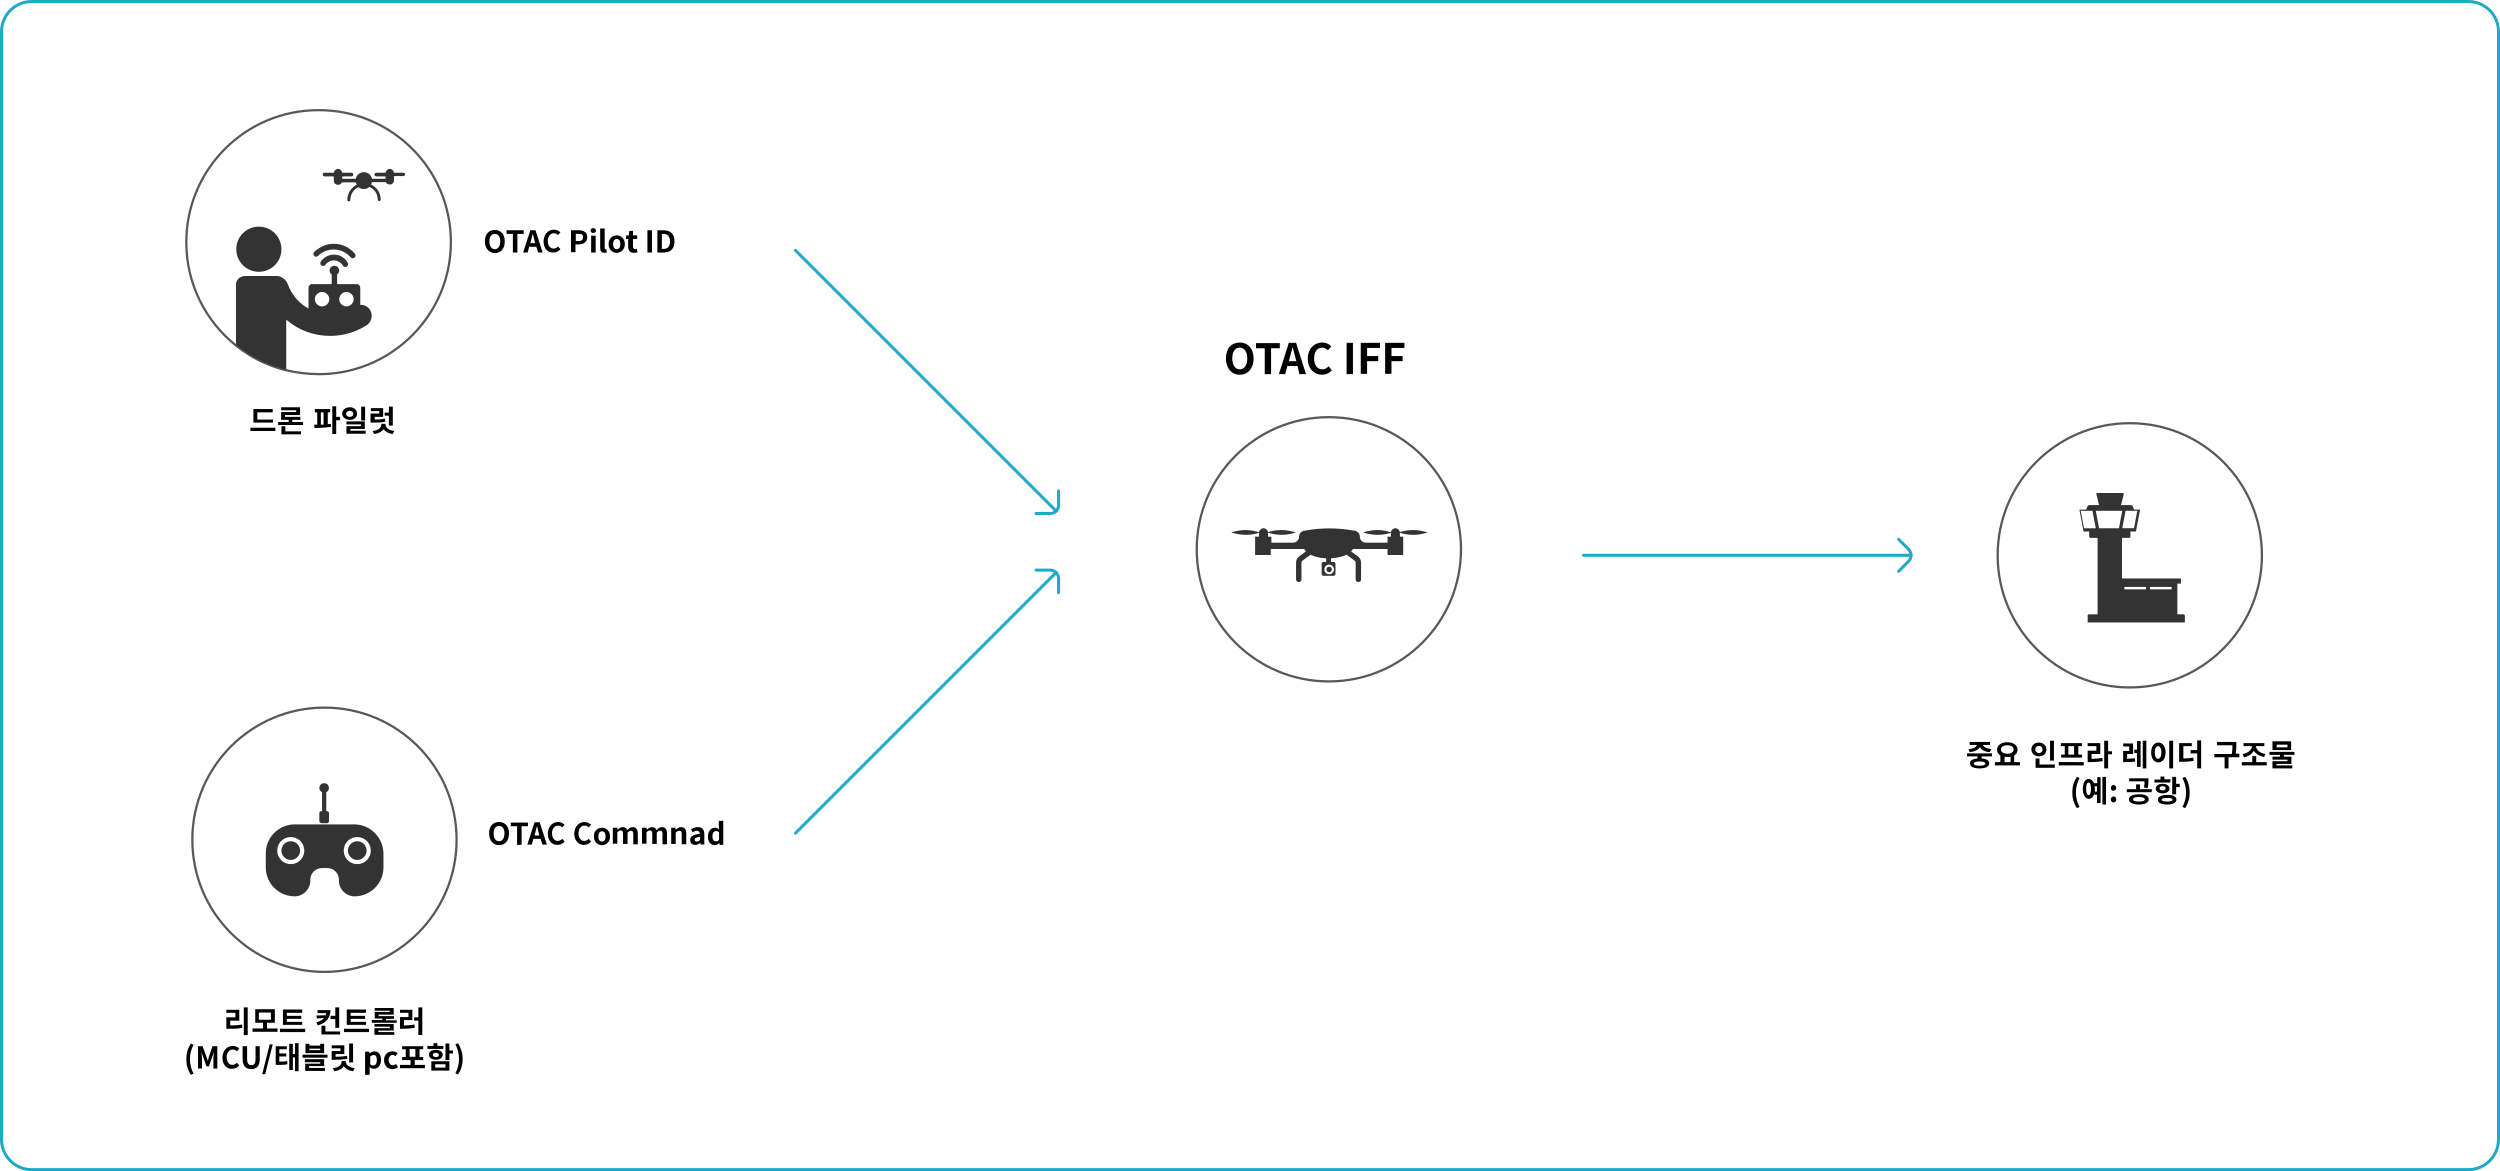 <?xml version="1.0" encoding="utf-8"?>
<!-- Generator: Adobe Illustrator 25.0.1, SVG Export Plug-In . SVG Version: 6.00 Build 0)  -->
<svg version="1.1" id="Layer_1" xmlns="http://www.w3.org/2000/svg" xmlns:xlink="http://www.w3.org/1999/xlink" x="0px" y="0px"
	 width="830.6px" height="389.1px" viewBox="0 0 830.6 389.1" style="enable-background:new 0 0 830.6 389.1;" xml:space="preserve"
	>
<style type="text/css">
	.st0{fill:none;stroke:#1FA9C9;stroke-linecap:round;stroke-linejoin:round;stroke-miterlimit:10;}
	.st1{fill:none;stroke:#595757;stroke-width:0.75;stroke-linecap:round;stroke-linejoin:round;stroke-miterlimit:10;}
	.st2{fill:#333333;}
	.st3{fill-rule:evenodd;clip-rule:evenodd;fill:#333333;}
</style>
<path class="st0" d="M820.1,388.6H10.5c-5.5,0-10-4.5-10-10V10.5c0-5.5,4.5-10,10-10h809.6c5.5,0,10,4.5,10,10v368.1
	C830.1,384.1,825.6,388.6,820.1,388.6z"/>
<path class="st1" d="M149.8,80.4c0,23.8-19,43.2-42.6,43.9c-0.4,0-0.8,0-1.3,0c-3.7,0-7.4-0.5-10.9-1.3c-2.4-0.6-4.8-1.4-7-2.4
	c-3.5-1.5-6.7-3.5-9.7-5.9c-10-8-16.4-20.4-16.4-34.2c0-24.2,19.6-43.9,43.9-43.9C130.1,36.5,149.8,56.2,149.8,80.4z"/>
<circle class="st1" cx="107.8" cy="279" r="43.9"/>
<circle class="st1" cx="441.5" cy="182.5" r="43.9"/>
<g>
	<line class="st0" x1="526.1" y1="184.5" x2="634.9" y2="184.5"/>
	<path class="st0" d="M630.8,179.2l3.3,3.3c1.1,1.1,1.1,2.9,0,4l-3.3,3.3"/>
</g>
<circle class="st1" cx="707.6" cy="184.5" r="43.9"/>
<g>
	<g>
		<path d="M407.3,119.1c0-3.4,1.9-5.3,4.6-5.3c2.7,0,4.6,2,4.6,5.3s-1.9,5.4-4.6,5.4C409.2,124.5,407.3,122.4,407.3,119.1z
			 M414.4,119.1c0-2.2-1-3.6-2.5-3.6c-1.5,0-2.5,1.3-2.5,3.6c0,2.2,1,3.6,2.5,3.6C413.4,122.7,414.4,121.3,414.4,119.1z"/>
		<path d="M420.2,115.7h-2.9v-1.7h7.9v1.7h-2.9v8.6h-2.1V115.7z"/>
		<path d="M431.1,121.6h-3.4l-0.7,2.7h-2.1l3.3-10.4h2.4l3.3,10.4h-2.2L431.1,121.6z M430.7,120l-0.3-1.1c-0.3-1.1-0.6-2.3-0.9-3.4
			h-0.1c-0.3,1.1-0.6,2.3-0.9,3.4l-0.3,1.1H430.7z"/>
		<path d="M434.5,119.2c0-3.4,2.2-5.4,4.8-5.4c1.3,0,2.4,0.6,3,1.3l-1.1,1.3c-0.5-0.5-1.1-0.9-1.9-0.9c-1.6,0-2.7,1.3-2.7,3.6
			c0,2.3,1.1,3.6,2.7,3.6c0.9,0,1.6-0.4,2.1-1l1.1,1.3c-0.9,1-2,1.5-3.3,1.5C436.7,124.5,434.5,122.6,434.5,119.2z"/>
		<path d="M447.4,113.9h2.1v10.4h-2.1V113.9z"/>
		<path d="M452.1,113.9h6.4v1.7h-4.3v2.7h3.7v1.7h-3.7v4.2h-2.1V113.9z"/>
		<path d="M460.2,113.9h6.4v1.7h-4.3v2.7h3.7v1.7h-3.7v4.2h-2.1V113.9z"/>
	</g>
</g>
<g>
	<g>
		<path d="M91.5,142.1v1.1h-8.3v-1.1H91.5z M90.7,140.4h-6.5v-4.5h6.4v1.1h-5.1v2.4h5.2V140.4z"/>
		<path d="M100.7,140.2v1h-8.3v-1h3.5v-0.7h-2.5v-2.6h5v-0.6h-5v-1h6.3v2.6h-5v0.6h5.1v1h-2.7v0.7H100.7z M94.8,143.3h5.2v1h-6.5
			v-2.7h1.3V143.3z"/>
		<path d="M108.8,140.9c0.4,0,0.7,0,1.1-0.1l0.1,1c-1.9,0.3-4,0.4-5.5,0.4l-0.1-1.1c0.3,0,0.7,0,1,0V137h-0.8v-1.1h5.1v1.1h-0.8
			V140.9z M106.6,141.1c0.3,0,0.6,0,0.9,0V137h-0.9V141.1z M113,139.6h-1.3v4.6h-1.3v-9.2h1.3v3.5h1.3V139.6z"/>
		<path d="M116.2,139.5c-1.4,0-2.5-0.9-2.5-2.1c0-1.2,1.1-2.1,2.5-2.1c1.4,0,2.4,0.9,2.4,2.1C118.7,138.7,117.6,139.5,116.2,139.5z
			 M116.2,138.5c0.7,0,1.2-0.4,1.2-1c0-0.6-0.5-1-1.2-1s-1.2,0.4-1.2,1C115,138.1,115.5,138.5,116.2,138.5z M121.5,143.1v1h-6.4
			v-2.5h4.8v-0.6h-4.8v-1h6.1v2.5h-4.8v0.6H121.5z M121.3,139.7h-1.3v-4.6h1.3V139.7z"/>
		<path d="M126,137.5v-0.9h-2.8v-1h4.1v2.9h-2.8v0.9c1.4,0,2.4-0.1,3.4-0.3l0.1,1c-1.2,0.3-2.4,0.3-4.1,0.3h-0.8v-3H126z M128.1,141
			c0,1,0.9,1.9,2.9,2.2l-0.5,1c-1.5-0.2-2.5-0.8-3.1-1.6c-0.5,0.8-1.6,1.4-3.1,1.6l-0.5-1c2-0.2,2.9-1.2,2.9-2.2v-0.2h1.3V141z
			 M129.2,138.1h-1.4v-1h1.4v-2h1.3v6.3h-1.3V138.1z"/>
	</g>
</g>
<g>
	<g>
		<path d="M161.1,80.2c0-2.4,1.3-3.8,3.3-3.8c2,0,3.3,1.4,3.3,3.8c0,2.4-1.3,3.9-3.3,3.9C162.5,84,161.1,82.6,161.1,80.2z
			 M166.2,80.2c0-1.6-0.7-2.5-1.8-2.5c-1.1,0-1.8,0.9-1.8,2.5c0,1.6,0.7,2.6,1.8,2.6C165.5,82.8,166.2,81.7,166.2,80.2z"/>
		<path d="M170.4,77.7h-2.1v-1.2h5.7v1.2h-2.1v6.2h-1.5V77.7z"/>
		<path d="M178.2,82h-2.4l-0.5,1.9h-1.5l2.4-7.4h1.7l2.4,7.4h-1.5L178.2,82z M177.8,80.8l-0.2-0.8c-0.2-0.8-0.4-1.6-0.6-2.4h0
			c-0.2,0.8-0.4,1.6-0.6,2.4l-0.2,0.8H177.8z"/>
		<path d="M180.6,80.2c0-2.4,1.6-3.9,3.4-3.9c0.9,0,1.7,0.4,2.2,0.9l-0.8,0.9c-0.4-0.4-0.8-0.6-1.4-0.6c-1.1,0-2,1-2,2.5
			c0,1.6,0.8,2.6,1.9,2.6c0.6,0,1.1-0.3,1.5-0.7l0.8,0.9c-0.6,0.7-1.4,1.1-2.4,1.1C182.1,84,180.6,82.7,180.6,80.2z"/>
		<path d="M189.8,76.5h2.4c1.6,0,2.9,0.6,2.9,2.3c0,1.7-1.3,2.4-2.9,2.4h-1v2.6h-1.5V76.5z M192.2,80.1c1,0,1.5-0.4,1.5-1.3
			c0-0.9-0.5-1.1-1.6-1.1h-0.8v2.4H192.2z"/>
		<path d="M196.2,76.6c0-0.5,0.4-0.8,0.9-0.8c0.5,0,0.9,0.3,0.9,0.8c0,0.5-0.4,0.8-0.9,0.8C196.6,77.4,196.2,77.1,196.2,76.6z
			 M196.4,78.3h1.5v5.6h-1.5V78.3z"/>
		<path d="M199.4,82.3v-6.4h1.5v6.5c0,0.3,0.2,0.4,0.3,0.4c0.1,0,0.1,0,0.2,0l0.2,1.1c-0.2,0.1-0.4,0.1-0.8,0.1
			C199.8,84,199.4,83.4,199.4,82.3z"/>
		<path d="M202.2,81.1c0-1.9,1.3-2.9,2.7-2.9c1.4,0,2.7,1.1,2.7,2.9c0,1.8-1.3,2.9-2.7,2.9C203.5,84,202.2,83,202.2,81.1z
			 M206.1,81.1c0-1.1-0.4-1.7-1.2-1.7c-0.8,0-1.2,0.7-1.2,1.7c0,1,0.4,1.7,1.2,1.7C205.7,82.8,206.1,82.2,206.1,81.1z"/>
		<path d="M208.7,81.9v-2.5H208v-1.1l0.9-0.1l0.2-1.5h1.2v1.5h1.4v1.2h-1.4v2.5c0,0.6,0.3,0.9,0.8,0.9c0.2,0,0.4-0.1,0.5-0.1
			l0.2,1.1c-0.3,0.1-0.7,0.2-1.2,0.2C209.3,84,208.7,83.2,208.7,81.9z"/>
		<path d="M215.1,76.5h1.5v7.4h-1.5V76.5z"/>
		<path d="M218.4,76.5h2c2.3,0,3.7,1.2,3.7,3.7c0,2.5-1.4,3.7-3.6,3.7h-2.1V76.5z M220.4,82.7c1.4,0,2.2-0.7,2.2-2.5
			c0-1.8-0.9-2.5-2.2-2.5h-0.5v5H220.4z"/>
	</g>
</g>
<g>
	<g>
		<path d="M162.5,276.9c0-2.4,1.3-3.8,3.3-3.8c2,0,3.3,1.4,3.3,3.8c0,2.4-1.3,3.9-3.3,3.9C163.9,280.8,162.5,279.3,162.5,276.9z
			 M167.6,276.9c0-1.6-0.7-2.5-1.8-2.5c-1.1,0-1.8,0.9-1.8,2.5c0,1.6,0.7,2.6,1.8,2.6C166.9,279.5,167.6,278.5,167.6,276.9z"/>
		<path d="M171.8,274.5h-2.1v-1.2h5.7v1.2h-2.1v6.2h-1.5V274.5z"/>
		<path d="M179.6,278.7h-2.4l-0.5,1.9h-1.5l2.4-7.4h1.7l2.4,7.4h-1.5L179.6,278.7z M179.2,277.6l-0.2-0.8c-0.2-0.8-0.4-1.6-0.6-2.4
			h0c-0.2,0.8-0.4,1.6-0.6,2.4l-0.2,0.8H179.2z"/>
		<path d="M182,277c0-2.4,1.6-3.9,3.4-3.9c0.9,0,1.7,0.5,2.2,0.9l-0.8,0.9c-0.4-0.4-0.8-0.6-1.4-0.6c-1.1,0-2,1-2,2.5
			c0,1.6,0.8,2.6,1.9,2.6c0.6,0,1.1-0.3,1.5-0.7l0.8,0.9c-0.6,0.7-1.4,1.1-2.4,1.1C183.5,280.8,182,279.4,182,277z"/>
		<path d="M190.8,277c0-2.4,1.6-3.9,3.4-3.9c0.9,0,1.7,0.5,2.2,0.9l-0.8,0.9c-0.4-0.4-0.8-0.6-1.4-0.6c-1.1,0-2,1-2,2.5
			c0,1.6,0.8,2.6,1.9,2.6c0.6,0,1.1-0.3,1.5-0.7l0.8,0.9c-0.6,0.7-1.4,1.1-2.4,1.1C192.4,280.8,190.8,279.4,190.8,277z"/>
		<path d="M197.3,277.9c0-1.9,1.3-2.9,2.7-2.9c1.4,0,2.7,1.1,2.7,2.9c0,1.8-1.3,2.9-2.7,2.9C198.6,280.8,197.3,279.7,197.3,277.9z
			 M201.2,277.9c0-1.1-0.4-1.7-1.2-1.7c-0.8,0-1.2,0.7-1.2,1.7c0,1,0.4,1.7,1.2,1.7C200.8,279.6,201.2,278.9,201.2,277.9z"/>
		<path d="M203.9,275h1.2l0.1,0.7h0c0.5-0.5,1-0.9,1.7-0.9c0.8,0,1.3,0.4,1.5,1c0.5-0.5,1-1,1.8-1c1.2,0,1.7,0.8,1.7,2.2v3.5h-1.5
			v-3.3c0-0.9-0.2-1.2-0.8-1.2c-0.3,0-0.7,0.2-1.1,0.6v3.8h-1.5v-3.3c0-0.9-0.2-1.2-0.8-1.2c-0.3,0-0.7,0.2-1.1,0.6v3.8h-1.5V275z"
			/>
		<path d="M213.6,275h1.2l0.1,0.7h0c0.5-0.5,1-0.9,1.7-0.9c0.8,0,1.3,0.4,1.5,1c0.5-0.5,1-1,1.8-1c1.2,0,1.7,0.8,1.7,2.2v3.5h-1.5
			v-3.3c0-0.9-0.2-1.2-0.8-1.2c-0.3,0-0.7,0.2-1.1,0.6v3.8h-1.5v-3.3c0-0.9-0.2-1.2-0.8-1.2c-0.3,0-0.7,0.2-1.1,0.6v3.8h-1.5V275z"
			/>
		<path d="M223.2,275h1.2l0.1,0.7h0c0.5-0.5,1.1-0.9,1.8-0.9c1.2,0,1.7,0.8,1.7,2.2v3.5h-1.5v-3.3c0-0.9-0.2-1.2-0.8-1.2
			c-0.5,0-0.7,0.2-1.2,0.6v3.8h-1.5V275z"/>
		<path d="M229.3,279.1c0-1.2,1-1.8,3.2-2.1c0-0.5-0.3-1-0.9-1c-0.5,0-1,0.2-1.5,0.5l-0.5-1c0.7-0.4,1.5-0.7,2.3-0.7
			c1.4,0,2.1,0.8,2.1,2.5v3.3h-1.2l-0.1-0.6h0c-0.5,0.4-1,0.7-1.7,0.7C230,280.8,229.3,280.1,229.3,279.1z M232.6,279.1V278
			c-1.4,0.2-1.8,0.5-1.8,1c0,0.4,0.3,0.6,0.7,0.6C231.9,279.6,232.2,279.4,232.6,279.1z"/>
		<path d="M235.2,277.9c0-1.8,1.1-2.9,2.3-2.9c0.6,0,1,0.2,1.4,0.6l-0.1-0.9v-2h1.5v8h-1.2l-0.1-0.6h0c-0.4,0.4-1,0.7-1.5,0.7
			C236.1,280.8,235.2,279.7,235.2,277.9z M238.9,279v-2.5c-0.3-0.3-0.7-0.4-1-0.4c-0.6,0-1.2,0.6-1.2,1.7c0,1.2,0.4,1.7,1.2,1.7
			C238.3,279.6,238.6,279.4,238.9,279z"/>
	</g>
</g>
<g>
	<g>
		<path d="M658.4,251.3v0.7c1.6,0.1,2.5,0.7,2.5,1.6c0,1.1-1.2,1.7-3.2,1.7c-2,0-3.2-0.6-3.2-1.7c0-0.9,0.9-1.5,2.5-1.6v-0.7h-3.5
			v-1h8.3v1H658.4z M654,248.9c1.7-0.1,2.6-0.7,2.8-1.4h-2.4v-1h6.8v1h-2.4c0.2,0.6,1.1,1.2,2.8,1.4l-0.5,1
			c-1.7-0.1-2.9-0.8-3.3-1.7c-0.5,0.9-1.6,1.5-3.4,1.7L654,248.9z M657.7,253c-1.2,0-1.9,0.2-1.9,0.7c0,0.5,0.6,0.7,1.9,0.7
			c1.2,0,1.9-0.2,1.9-0.7C659.6,253.2,659,253,657.7,253z"/>
		<path d="M671.1,253.2v1.1h-8.3v-1.1h1.8v-2.2c-0.7-0.4-1.1-1.1-1.1-1.9c0-1.5,1.4-2.5,3.4-2.5c2,0,3.4,1,3.4,2.5
			c0,0.8-0.4,1.5-1.1,1.9v2.2H671.1z M664.8,249c0,0.9,0.8,1.4,2.1,1.4s2.1-0.5,2.1-1.4c0-0.9-0.9-1.4-2.1-1.4
			S664.8,248.1,664.8,249z M666,253.2h2v-1.8c-0.3,0.1-0.7,0.1-1,0.1c-0.4,0-0.7,0-1-0.1V253.2z"/>
		<path d="M677.4,251.3c-1.4,0-2.5-1-2.5-2.3c0-1.4,1.1-2.3,2.5-2.3s2.5,1,2.5,2.3C679.9,250.4,678.9,251.3,677.4,251.3z
			 M677.4,250.2c0.7,0,1.2-0.4,1.2-1.2c0-0.8-0.5-1.2-1.2-1.2c-0.7,0-1.2,0.4-1.2,1.2C676.2,249.8,676.8,250.2,677.4,250.2z
			 M682.7,254.1v1h-6.4v-3.1h1.3v2H682.7z M682.4,252.7h-1.3v-6.6h1.3V252.7z"/>
		<path d="M692.3,253.2v1.1H684v-1.1H692.3z M685.9,247.9h-1.2v-1h7v1h-1.2v2.8h1.2v1h-6.9v-1h1.2V247.9z M689.1,247.9h-1.9v2.8h1.9
			V247.9z"/>
		<path d="M694.9,252.1c1.3,0,2.4-0.1,3.6-0.3l0.1,1.1c-1.4,0.2-2.6,0.3-4.2,0.3h-0.8v-3.8h2.9v-1.5h-2.9v-1h4.2v3.6h-2.9V252.1z
			 M701.7,250.6h-1.3v4.7h-1.3v-9.2h1.3v3.5h1.3V250.6z"/>
		<path d="M706.7,252.1c0.9,0,1.7-0.1,2.6-0.2l0.1,1.1c-1.2,0.2-2.2,0.2-3.4,0.2h-0.6v-3.7h2V248h-2v-1h3.3v3.5h-2V252.1z
			 M710,246.2h1.2v8.6H710v-4.6h-0.9v-1.1h0.9V246.2z M713.1,246.1v9.2h-1.2v-9.2H713.1z"/>
		<path d="M719.5,250c0,2-1,3.3-2.4,3.3c-1.4,0-2.4-1.3-2.4-3.3c0-2,1-3.3,2.4-3.3C718.5,246.7,719.5,248,719.5,250z M715.9,250
			c0,1.4,0.5,2.1,1.1,2.1s1.1-0.7,1.1-2.1c0-1.4-0.5-2.1-1.1-2.1S715.9,248.6,715.9,250z M722,246.1v9.2h-1.3v-9.2H722z"/>
		<path d="M725.4,252c1.3,0,2.3-0.1,3.3-0.3l0.1,1.1c-1.2,0.2-2.3,0.3-4,0.3H724v-6.2h4.2v1h-2.8V252z M731.3,246.1v9.2H730v-5h-2.2
			v-1.1h2.2v-3.2H731.3z"/>
		<path d="M743.9,251.6h-3.5v3.7h-1.3v-3.7h-3.4v-1.1h5.8c0.2-1.2,0.2-2.1,0.2-2.9h-5.1v-1.1h6.4v0.8c0,0.9,0,1.8-0.2,3.1h1.2V251.6
			z"/>
		<path d="M753.1,253.2v1.1h-8.3v-1.1h3.5v-2h1.3v2H753.1z M745.1,250.5c1.9-0.3,3-1.4,3.1-2.6h-2.8v-1h6.9v1h-2.8
			c0.1,1.2,1.2,2.3,3.2,2.6l-0.5,1c-1.6-0.3-2.8-1.1-3.4-2.1c-0.6,1.1-1.7,1.9-3.3,2.2L745.1,250.5z"/>
		<path d="M758.8,250.8v0.6h2.5v2.4h-5v0.5h5.3v1H755v-2.4h5v-0.5H755v-1h2.5v-0.6H754v-1h8.3v1H758.8z M761.3,249.2H755v-2.9h6.2
			V249.2z M760,247.4h-3.6v0.9h3.6V247.4z"/>
		<path d="M688.5,263.3c0-2,0.5-3.6,1.5-5.2l0.9,0.4c-0.8,1.5-1.2,3.1-1.2,4.8c0,1.6,0.4,3.3,1.2,4.8l-0.9,0.4
			C689,266.9,688.5,265.3,688.5,263.3z"/>
		<path d="M696.7,258.2h1.2v8.6h-1.2V264h-1c-0.3,0.9-0.9,1.4-1.7,1.4c-1.2,0-2-1.3-2-3.3c0-2.1,0.8-3.3,2-3.3
			c0.7,0,1.3,0.5,1.7,1.4h1.1V258.2z M694.7,262.1c0-1.4-0.3-2.1-0.8-2.1c-0.5,0-0.8,0.7-0.8,2.1s0.3,2.1,0.8,2.1
			C694.4,264.2,694.7,263.5,694.7,262.1z M696.7,263v-1.8h-0.8c0,0.3,0.1,0.6,0.1,0.9c0,0.3,0,0.6,0,0.9H696.7z M699.7,258.1v9.2
			h-1.2v-9.2H699.7z"/>
		<path d="M701.3,261.8c0-0.5,0.4-1,0.9-1c0.5,0,0.9,0.4,0.9,1c0,0.5-0.4,0.9-0.9,0.9C701.7,262.8,701.3,262.4,701.3,261.8z
			 M701.3,265.6c0-0.5,0.4-1,0.9-1c0.5,0,0.9,0.4,0.9,1s-0.4,1-0.9,1C701.7,266.6,701.3,266.2,701.3,265.6z"/>
		<path d="M714.9,262.2v1h-8.3v-1h3.1v-1.6h1.3v1.6H714.9z M713.9,265.6c0,1.1-1.3,1.7-3.3,1.7c-2,0-3.3-0.7-3.3-1.7
			c0-1.1,1.3-1.7,3.3-1.7C712.7,263.8,713.9,264.5,713.9,265.6z M712.3,261.6c0.2-0.8,0.2-1.4,0.2-2h-5.1v-1h6.4v0.8
			c0,0.7,0,1.5-0.3,2.5L712.3,261.6z M712.6,265.6c0-0.5-0.7-0.8-2-0.8c-1.2,0-1.9,0.2-1.9,0.8c0,0.5,0.7,0.7,1.9,0.7
			C711.9,266.3,712.6,266.1,712.6,265.6z"/>
		<path d="M721.2,260h-5.4v-1h2V258h1.3v0.9h2V260z M718.5,263.6c-1.3,0-2.3-0.7-2.3-1.6s0.9-1.6,2.3-1.6c1.3,0,2.3,0.7,2.3,1.6
			S719.8,263.6,718.5,263.6z M723.1,265.7c0,1-1.2,1.6-3.1,1.6c-1.9,0-3.1-0.6-3.1-1.6c0-1,1.2-1.6,3.1-1.6
			C721.9,264,723.1,264.6,723.1,265.7z M718.5,262.6c0.6,0,1-0.2,1-0.7s-0.4-0.7-1-0.7c-0.6,0-1,0.2-1,0.7S717.9,262.6,718.5,262.6z
			 M721.8,265.7c0-0.4-0.6-0.6-1.8-0.6c-1.2,0-1.8,0.2-1.8,0.6c0,0.4,0.6,0.6,1.8,0.6C721.2,266.3,721.8,266.1,721.8,265.7z
			 M724.2,260.4v1.1H723v2.4h-1.3v-5.8h1.3v2.3H724.2z"/>
		<path d="M725.1,268.1c0.8-1.5,1.2-3.1,1.2-4.8c0-1.6-0.4-3.3-1.2-4.8l0.9-0.4c1,1.5,1.5,3.2,1.5,5.2c0,2-0.5,3.6-1.5,5.2
			L725.1,268.1z"/>
	</g>
</g>
<g>
	<g>
		<path d="M76.5,340.7c1.4,0,2.6-0.1,3.9-0.3l0.1,1.1c-1.5,0.3-2.8,0.3-4.5,0.3h-0.8V338h3v-1.5h-3v-1h4.3v3.6h-3V340.7z
			 M82.3,334.7v9.2H81v-9.2H82.3z"/>
		<path d="M92.2,341.7v1.1h-8.3v-1.1h3.5v-1.9h-2.6v-4.5h6.5v4.5h-2.6v1.9H92.2z M86,338.8h4v-2.4h-4V338.8z"/>
		<path d="M101.4,341.8v1.1H93v-1.1H101.4z M100.5,340.5H94v-5.1h6.4v1.1h-5.1v1h4.8v1h-4.8v1h5.1V340.5z"/>
		<path d="M109.8,335.4c0,2.6-1.1,4.3-4.2,5.3l-0.5-1c1.3-0.4,2.1-0.9,2.6-1.5l-2.4,0.2l-0.2-1l3.1-0.1c0.1-0.2,0.1-0.5,0.1-0.7
			h-2.8v-1H109.8z M113,342.7v1h-6.2v-2.9h1.3v1.9H113z M111.4,337.5v-2.8h1.3v6.8h-1.3v-2.9h-1.6v-1.1H111.4z"/>
		<path d="M122.6,341.8v1.1h-8.3v-1.1H122.6z M121.7,340.5h-6.5v-5.1h6.4v1.1h-5.1v1h4.8v1h-4.8v1h5.1V340.5z"/>
		<path d="M131.8,338.9v0.9h-8.3v-0.9h3.5v-0.5h-2.5v-2.2h5v-0.4h-5v-0.9h6.3v2.2h-5v0.5h5.1v0.9h-2.7v0.5H131.8z M125.7,342.9h5.3
			v0.9h-6.6v-2.2h5.1v-0.5h-5.1v-0.9h6.4v2.2h-5.1V342.9z"/>
		<path d="M134.2,340.7c1.2,0,2.3-0.1,3.5-0.3l0.1,1.1c-1.4,0.2-2.6,0.3-4.1,0.3h-0.8v-3.9h2.8v-1.4h-2.8v-1h4.1v3.4h-2.8V340.7z
			 M140.3,334.7v9.2H139v-4.8h-1.4V338h1.4v-3.3H140.3z"/>
		<path d="M61.9,351.9c0-2,0.5-3.6,1.5-5.2l0.9,0.4c-0.8,1.5-1.2,3.1-1.2,4.8c0,1.6,0.4,3.3,1.2,4.8l-0.9,0.4
			C62.4,355.5,61.9,353.9,61.9,351.9z"/>
		<path d="M65.7,347.6h1.6l1.3,3.5c0.2,0.5,0.3,0.9,0.4,1.4h0c0.2-0.5,0.3-1,0.4-1.4l1.2-3.5h1.6v7.4h-1.3v-3.1
			c0-0.7,0.1-1.7,0.2-2.4h0l-0.6,1.7l-1.1,3.1h-0.8l-1.1-3.1l-0.6-1.7h0c0.1,0.7,0.2,1.7,0.2,2.4v3.1h-1.3V347.6z"/>
		<path d="M73.9,351.4c0-2.4,1.6-3.9,3.4-3.9c0.9,0,1.7,0.4,2.2,0.9l-0.8,0.9c-0.4-0.4-0.8-0.6-1.4-0.6c-1.1,0-2,1-2,2.5
			c0,1.6,0.8,2.6,1.9,2.6c0.6,0,1.1-0.3,1.5-0.7l0.8,0.9c-0.6,0.7-1.4,1.1-2.4,1.1C75.4,355.2,73.9,353.8,73.9,351.4z"/>
		<path d="M80.6,351.7v-4.1h1.5v4.2c0,1.5,0.5,2.1,1.4,2.1c0.9,0,1.4-0.5,1.4-2.1v-4.2h1.4v4.1c0,2.5-1,3.5-2.9,3.5
			C81.7,355.2,80.6,354.2,80.6,351.7z"/>
		<path d="M89.6,347h1l-2.5,9.9h-1L89.6,347z"/>
		<path d="M92.8,352.7c1,0,1.8,0,2.6-0.2l0.1,1.1c-1.1,0.2-2,0.2-3.3,0.2h-0.6v-6.2h3.7v1h-2.5v1.4h2.3v1h-2.3V352.7z M99.2,346.7
			v9.2h-1.2v-4.6h-0.7v4.2h-1.2v-8.7h1.2v3.4h0.7v-3.6H99.2z"/>
		<path d="M108.8,350.4v1h-8.3v-1H108.8z M102.7,354.8h5.3v1h-6.6v-2.4h5v-0.5h-5.1v-1h6.4v2.3h-5V354.8z M107.7,349.9h-6.2v-3.1
			h1.3v0.6h3.6v-0.6h1.3V349.9z M106.4,348.4h-3.6v0.5h3.6V348.4z"/>
		<path d="M113.1,349.1v-0.8h-2.9v-1h4.2v2.9h-2.9v0.9c1.6,0,2.7-0.1,3.8-0.3l0.1,1c-1.3,0.2-2.5,0.3-4.4,0.3h-0.8v-2.9H113.1z
			 M114.9,352.7c0,1,0.9,1.9,2.9,2.2l-0.5,1c-1.5-0.2-2.5-0.8-3.1-1.7c-0.5,0.9-1.6,1.5-3.1,1.7l-0.5-1c2-0.2,2.9-1.2,2.9-2.2v-0.2
			h1.4V352.7z M117.3,353H116v-6.3h1.3V353z"/>
		<path d="M121.5,349.4h1.2l0.1,0.6h0c0.5-0.4,1-0.7,1.6-0.7c1.4,0,2.2,1.1,2.2,2.8c0,1.9-1.1,3-2.4,3c-0.5,0-1-0.2-1.4-0.6l0,0.9
			v1.7h-1.5V349.4z M125.2,352.2c0-1.1-0.3-1.7-1.1-1.7c-0.4,0-0.7,0.2-1.1,0.6v2.5c0.4,0.3,0.7,0.4,1,0.4
			C124.7,354,125.2,353.4,125.2,352.2z"/>
		<path d="M127.6,352.2c0-1.9,1.3-2.9,2.9-2.9c0.7,0,1.2,0.3,1.6,0.6l-0.7,1c-0.3-0.2-0.5-0.4-0.9-0.4c-0.8,0-1.4,0.7-1.4,1.7
			c0,1,0.6,1.7,1.4,1.7c0.4,0,0.8-0.2,1.1-0.4l0.6,1c-0.5,0.5-1.2,0.7-1.8,0.7C128.8,355.2,127.6,354.1,127.6,352.2z"/>
		<path d="M141.2,353.8v1.1h-8.3v-1.1h3.5v-1.6h-2.8v-1h1.2v-2.6h-1.2v-1h7v1h-1.2v2.6h1.2v1h-2.8v1.6H141.2z M136.1,351.1h1.9v-2.6
			h-1.9V351.1z"/>
		<path d="M147.5,348.5H142v-1h2v-0.9h1.3v0.9h2V348.5z M144.8,352.1c-1.3,0-2.3-0.7-2.3-1.7c0-1,0.9-1.6,2.3-1.6
			c1.3,0,2.3,0.7,2.3,1.6C147,351.5,146.1,352.1,144.8,352.1z M143.3,352.6h6v3.1h-6V352.6z M144.8,351.2c0.6,0,1-0.2,1-0.7
			c0-0.5-0.4-0.7-1-0.7c-0.6,0-1,0.2-1,0.7C143.8,350.9,144.2,351.2,144.8,351.2z M144.6,354.7h3.4v-1.1h-3.4V354.7z M150.5,350
			h-1.2v2.2H148v-5.5h1.3v2.3h1.2V350z"/>
		<path d="M151.3,356.6c0.8-1.5,1.2-3.1,1.2-4.8c0-1.6-0.4-3.3-1.2-4.8l0.9-0.4c0.9,1.5,1.5,3.2,1.5,5.2c0,2-0.5,3.6-1.5,5.2
			L151.3,356.6z"/>
	</g>
</g>
<g>
	<g>
		<line class="st0" x1="264.3" y1="83.2" x2="350.9" y2="169.8"/>
		<path class="st0" d="M351.7,163.1v4.7c0,1.6-1.3,2.8-2.8,2.8h-4.7"/>
	</g>
	<g>
		<line class="st0" x1="264.3" y1="276.8" x2="350.9" y2="190.2"/>
		<path class="st0" d="M351.7,196.9v-4.7c0-1.6-1.3-2.8-2.8-2.8h-4.7"/>
	</g>
</g>
<g>
	<path class="st2" d="M106.9,273.5h1.8c0.3,0,0.6-0.3,0.6-0.6v-2.8c0-0.3-0.3-0.6-0.6-0.6h-0.3v-6.3c0.5-0.2,0.9-0.8,0.9-1.4
		c0-0.9-0.7-1.6-1.6-1.6c-0.9,0-1.6,0.7-1.6,1.6c0,0.6,0.4,1.2,0.9,1.4v6.3h-0.3c-0.3,0-0.6,0.3-0.6,0.6v2.8
		C106.2,273.2,106.5,273.5,106.9,273.5z"/>
	<circle class="st2" cx="96.6" cy="282.6" r="3.1"/>
	<path class="st2" d="M117.7,273.9H97.9c-5.3,0-9.6,4.3-9.6,9.6v4.7c0,5.3,4.3,9.6,9.6,9.6c2.8,0,5.2-2.3,5.2-5.2v-0.3
		c0-2.2,1.7-3.9,3.9-3.9h1.7c2.2,0,3.9,1.7,3.9,3.9v0.3c0,2.8,2.3,5.2,5.2,5.2c5.3,0,9.6-4.3,9.6-9.6v-4.7
		C127.3,278.2,123,273.9,117.7,273.9z M96.6,287.1c-2.5,0-4.5-2-4.5-4.5s2-4.5,4.5-4.5s4.5,2,4.5,4.5S99.1,287.1,96.6,287.1z
		 M118.7,287.1c-2.5,0-4.5-2-4.5-4.5s2-4.5,4.5-4.5s4.5,2,4.5,4.5S121.2,287.1,118.7,287.1z"/>
	<circle class="st2" cx="118.7" cy="282.6" r="3.1"/>
</g>
<g>
	<path class="st2" d="M469.5,177.7c2.7,0,4.8-0.8,4.8-0.8s-2.2-0.8-4.8-0.8c-2,0-3.7,0.4-4.4,0.7c-0.1-0.7-0.8-1.3-1.5-1.3
		s-1.4,0.6-1.5,1.3c-0.8-0.2-2.4-0.7-4.4-0.7c-2.7,0-4.8,0.8-4.8,0.8s2.2,0.8,4.8,0.8c2,0,3.6-0.4,4.4-0.7v1.3H461v2h-7.2
		c-1.1,0-2-0.9-2-2c0-1.1-0.9-2-2-2c-5.4-1-10.9-1-16.2,0c-1.1,0-2,0.9-2,2c0,1.1-0.9,2-2,2h-7.2v-2h-1.1v-1.3
		c0.8,0.2,2.4,0.7,4.4,0.7c2.7,0,4.8-0.8,4.8-0.8s-2.2-0.8-4.8-0.8c-2,0-3.7,0.4-4.4,0.7c-0.1-0.7-0.8-1.3-1.5-1.3s-1.4,0.6-1.5,1.3
		c-0.8-0.2-2.4-0.7-4.4-0.7c-2.7,0-4.8,0.8-4.8,0.8s2.2,0.8,4.8,0.8c2,0,3.6-0.4,4.4-0.7v1.3H417v2v2.1v2h5.2v-2h11.1
		c0.2,0.3,0.4,0.6,0.6,0.8l-2.2,1.6c-0.7,0.5-1.1,1.3-1.1,2.2v5.5c0,0.5,0.4,0.9,0.9,0.9s0.9-0.4,0.9-0.9v-5.5
		c0-0.3,0.1-0.5,0.3-0.7l2.7-2c1.4,0.7,3.2,1.1,5.2,1.2v1.2h-0.9c-0.3,0-0.6,0.3-0.6,0.6v3.4c0,0.3,0.3,0.6,0.6,0.6h3.4
		c0.3,0,0.6-0.3,0.6-0.6v-3.4c0-0.3-0.3-0.6-0.6-0.6h-0.9v-1.2c2-0.1,3.8-0.6,5.2-1.2l2.7,2c0.2,0.2,0.3,0.4,0.3,0.7v5.5
		c0,0.5,0.4,0.9,0.9,0.9c0.5,0,0.9-0.4,0.9-0.9v-5.5c0-0.9-0.4-1.7-1.1-2.2l-2.2-1.6c0.3-0.3,0.5-0.6,0.6-0.8H461v2h5.2v-2v-2.1v-2
		h-1.1v-1.3C465.9,177.3,467.6,177.7,469.5,177.7z M443.2,189.2c0,0.9-0.7,1.6-1.6,1.6s-1.6-0.7-1.6-1.6s0.7-1.6,1.6-1.6
		S443.2,188.3,443.2,189.2z"/>
	<circle class="st2" cx="441.6" cy="189.2" r="0.9"/>
</g>
<path class="st3" d="M134,57.4h-3.1c-0.1-0.7-0.7-1.3-1.4-1.3c-0.7,0-1.3,0.6-1.4,1.3h-3.1c-0.3,0-0.6,0.3-0.6,0.6
	c0,0.3,0.3,0.6,0.6,0.6h3.1v0.8h-4.5c-0.3-1.3-1.4-2.2-2.7-2.2c-1.3,0-2.5,1-2.7,2.2h-4.5v-0.8h3.1c0.3,0,0.6-0.3,0.6-0.6
	c0-0.3-0.3-0.6-0.6-0.6h-3.1c-0.1-0.7-0.7-1.3-1.4-1.3c-0.7,0-1.3,0.6-1.4,1.3h-3.1c-0.3,0-0.6,0.3-0.6,0.6c0,0.3,0.3,0.6,0.6,0.6
	h3.1V60c0,0.8,0.6,1.4,1.4,1.4c0.6,0,1.1-0.3,1.3-0.8h4.6c0.1,0.3,0.2,0.6,0.3,0.8c-1.8,0.9-3.1,2.8-3.1,5c0,0.3,0.2,0.5,0.5,0.5
	c0.3,0,0.5-0.2,0.5-0.5c0-1.9,1.1-3.5,2.7-4.2c0.5,0.4,1.1,0.6,1.8,0.6c0.7,0,1.3-0.2,1.8-0.7c1.7,0.7,2.8,2.3,2.8,4.2
	c0,0.3,0.2,0.5,0.5,0.5c0.3,0,0.5-0.2,0.5-0.5c0-2.2-1.3-4.1-3.2-5c0.1-0.2,0.2-0.5,0.3-0.8h4.6c0.2,0.5,0.7,0.8,1.3,0.8
	c0.8,0,1.4-0.6,1.4-1.4v-1.4h3.1c0.3,0,0.6-0.3,0.6-0.6C134.6,57.6,134.3,57.4,134,57.4z"/>
<g>
	<path class="st3" d="M111,84.6c-1.7,0-3.4,0.8-4.4,2.3c-0.3,0.4-0.2,1,0.2,1.3c0.4,0.3,1,0.2,1.3-0.2c0.6-0.9,1.7-1.5,2.8-1.5
		c1.2,0,2.4,0.7,3,1.7c0.2,0.3,0.5,0.5,0.8,0.5c0.2,0,0.3,0,0.5-0.1c0.4-0.3,0.6-0.8,0.3-1.3C114.6,85.6,112.9,84.6,111,84.6z"/>
	<path class="st3" d="M105.7,85c1.4-1.4,3.2-2.1,5.2-2.1c2.2,0,4.2,1,5.6,2.6c0.2,0.2,0.4,0.3,0.7,0.3c0.2,0,0.4-0.1,0.6-0.2
		c0.4-0.3,0.4-0.9,0.1-1.3c-1.7-2.1-4.3-3.3-7-3.3c-2.4,0-4.7,1-6.5,2.7c-0.4,0.4-0.4,0.9,0,1.3C104.7,85.4,105.3,85.4,105.7,85z"/>
	<path class="st3" d="M122.9,102.9c-0.7-1.1-2-1.7-3.2-1.6v-5.6c0-0.7-0.5-1.3-1.1-1.3H112v-3.2c0.4-0.3,0.7-0.8,0.7-1.3
		c0-0.9-0.7-1.6-1.6-1.6c-0.9,0-1.6,0.7-1.6,1.6c0,0.5,0.3,1,0.7,1.3v3.2h-6.6c-0.6,0-1.1,0.6-1.1,1.3v6.8c-2.8-1.5-5-3.9-6.4-6.9
		c-0.2-0.4-0.3-0.8-0.5-1.2c-0.3-0.9-1-1.7-1.8-2.1c-0.5-0.4-1.2-0.6-1.9-0.6H81.5c-1.7,0-3.1,1.2-3.1,2.8v20.1
		c2.9,2.4,6.2,4.4,9.7,5.9c2.2,1,4.6,1.8,7,2.4v-16.7c4,3.5,9.2,5.4,14.6,5.4c0,0,0,0,0,0c2.9,0,6-0.6,8.8-1.8
		c1.2-0.5,2.3-1.1,3.4-1.8C123.5,106.9,124,104.6,122.9,102.9z M107,101.8c-1.3,0-2.4-1.1-2.4-2.4s1.1-2.4,2.4-2.4
		c1.3,0,2.4,1.1,2.4,2.4S108.3,101.8,107,101.8z M115.1,101.8c-1.3,0-2.4-1.1-2.4-2.4s1.1-2.4,2.4-2.4c1.3,0,2.4,1.1,2.4,2.4
		S116.4,101.8,115.1,101.8z"/>
	<circle class="st3" cx="86" cy="82.8" r="7.5"/>
</g>
<path class="st2" d="M725.5,204.1h-2.1v-10.2h1.2v-1.7H705v-13.5h2.4c0.2,0,0.4-0.2,0.4-0.4v-1.7h1.6c0,0,0,0,0,0c0,0,0.1,0,0.1,0
	c0,0,0,0,0,0c0,0,0,0,0,0c0,0,0,0,0,0c0,0,0,0,0,0c0,0,0,0,0,0c0,0,0,0,0,0c0,0,0,0,0,0c0,0,0,0,0,0c0,0,0,0,0,0
	c0,0,0.1-0.1,0.1-0.1c0,0,0,0,0,0c0,0,0,0,0,0c0,0,0,0,0,0c0,0,0,0,0,0c0,0,0,0,0,0c0,0,0,0,0,0c0,0,0,0,0,0c0,0,0,0,0,0
	c0,0,0,0,0,0c0,0,0,0,0,0c0-0.1,0.1-0.1,0.1-0.2v0l1.3-6.9c0,0,0,0,0,0c0,0,0,0,0,0c0,0,0,0,0,0c0,0,0,0,0,0c0,0,0,0,0,0s0,0,0,0
	c0,0,0,0,0,0c0,0,0,0,0,0c0,0,0,0,0,0c0,0,0,0,0,0c0,0,0,0,0,0c0,0,0,0,0,0c0,0,0,0,0,0c0,0,0,0,0,0c0,0,0,0,0-0.1c0,0,0,0,0,0
	c0,0,0,0,0,0c0,0,0,0,0,0c0,0,0,0,0,0c0,0,0,0,0,0c0,0,0,0,0,0c0,0,0,0,0,0c0,0,0,0,0,0c0,0,0,0,0,0c0,0,0,0,0,0c0,0,0,0,0,0
	c0,0,0,0,0,0c0,0,0,0,0,0c0,0,0,0,0,0c0,0,0,0,0,0c0,0,0,0,0,0c0,0,0,0,0,0c0,0,0,0,0,0c0,0,0,0,0,0c0,0,0,0,0,0c0,0,0,0,0,0
	c0,0,0,0,0,0c0,0,0,0,0,0c0,0,0,0,0,0c0,0,0,0,0,0c0,0,0,0,0,0c0,0,0,0,0,0c0,0,0,0,0,0c0,0,0,0,0,0c0,0,0,0,0,0c0,0,0,0,0,0
	c0,0,0,0,0,0c0,0,0,0,0,0c0,0,0,0,0,0h0h-2l-0.4-1c-0.1-0.3-0.4-0.5-0.7-0.5h-3.2l0.9-3.6c0-0.2-0.1-0.4-0.3-0.4h-8.5
	c-0.2,0-0.4,0.2-0.3,0.4l0.9,3.6h-3.2c-0.3,0-0.6,0.2-0.7,0.5l-0.4,1h-2.1c0,0,0,0,0,0c0,0,0,0,0,0h0c0,0,0,0,0,0c0,0,0,0,0,0
	c0,0,0,0,0,0c0,0,0,0,0,0c0,0,0,0,0,0c0,0,0,0,0,0c0,0,0,0,0,0c0,0,0,0,0,0c0,0,0,0,0,0c0,0,0,0,0,0c0,0,0,0,0,0c0,0,0,0,0,0
	c0,0,0,0,0,0c0,0,0,0,0,0c0,0,0,0,0,0c0,0,0,0,0,0c0,0,0,0,0,0c0,0,0,0,0,0c0,0,0,0,0,0c0,0,0,0,0,0c0,0,0,0,0,0c0,0,0,0,0,0
	c0,0,0,0,0,0c0,0,0,0,0,0c0,0,0,0,0,0c0,0,0,0,0,0c0,0,0,0,0,0c0,0,0,0,0,0c0,0-0.1,0.1-0.1,0.2c0,0,0,0,0,0c0,0,0,0,0,0
	c0,0,0,0,0,0c0,0,0,0,0,0c0,0,0,0,0,0c0,0,0,0,0,0c0,0,0,0,0,0c0,0,0,0,0,0c0,0,0,0,0,0c0,0,0,0,0,0c0,0,0,0,0,0c0,0,0,0,0,0
	c0,0,0,0,0,0s0,0,0,0c0,0,0,0,0,0c0,0,0,0,0,0c0,0,0,0,0,0c0,0,0,0,0,0c0,0,0,0,0,0c0,0,0,0,0,0l1.3,6.9l0,0c0,0.1,0,0.1,0.1,0.2
	c0,0,0,0,0,0c0,0,0,0,0,0c0,0,0,0,0,0c0,0,0,0,0,0c0,0,0,0,0,0c0,0,0,0,0,0c0,0,0,0,0,0c0,0,0,0,0,0c0,0,0,0,0,0c0,0,0,0,0.1,0
	c0,0,0,0,0,0c0,0,0,0,0,0c0,0,0,0,0,0c0,0,0,0,0,0c0,0,0,0,0,0c0,0,0,0,0,0c0,0,0,0,0,0c0,0,0,0,0,0c0,0,0.1,0,0.1,0c0,0,0,0,0,0
	h1.6v1.7c0,0.2,0.2,0.4,0.4,0.4h2.4v25.4H694c-0.2,0-0.4,0.2-0.4,0.4v2.3H705h2.8h14.9h0.7h2.5v-2.3
	C725.8,204.3,725.7,204.1,725.5,204.1z M706.2,169.7h3.9l-1.1,5.8h-3.9L706.2,169.7z M692.4,175.5l-1.1-5.8h3.9l1.1,5.8H692.4z
	 M704,175.5h-3.3h-3.3l-1.1-5.8h4.4h4.4L704,175.5z M712.9,195.8h-5.5h-1.6v-0.8h7.2V195.8z M721.5,195.8h-7.2v-0.8h7.2V195.8z"/>
</svg>
